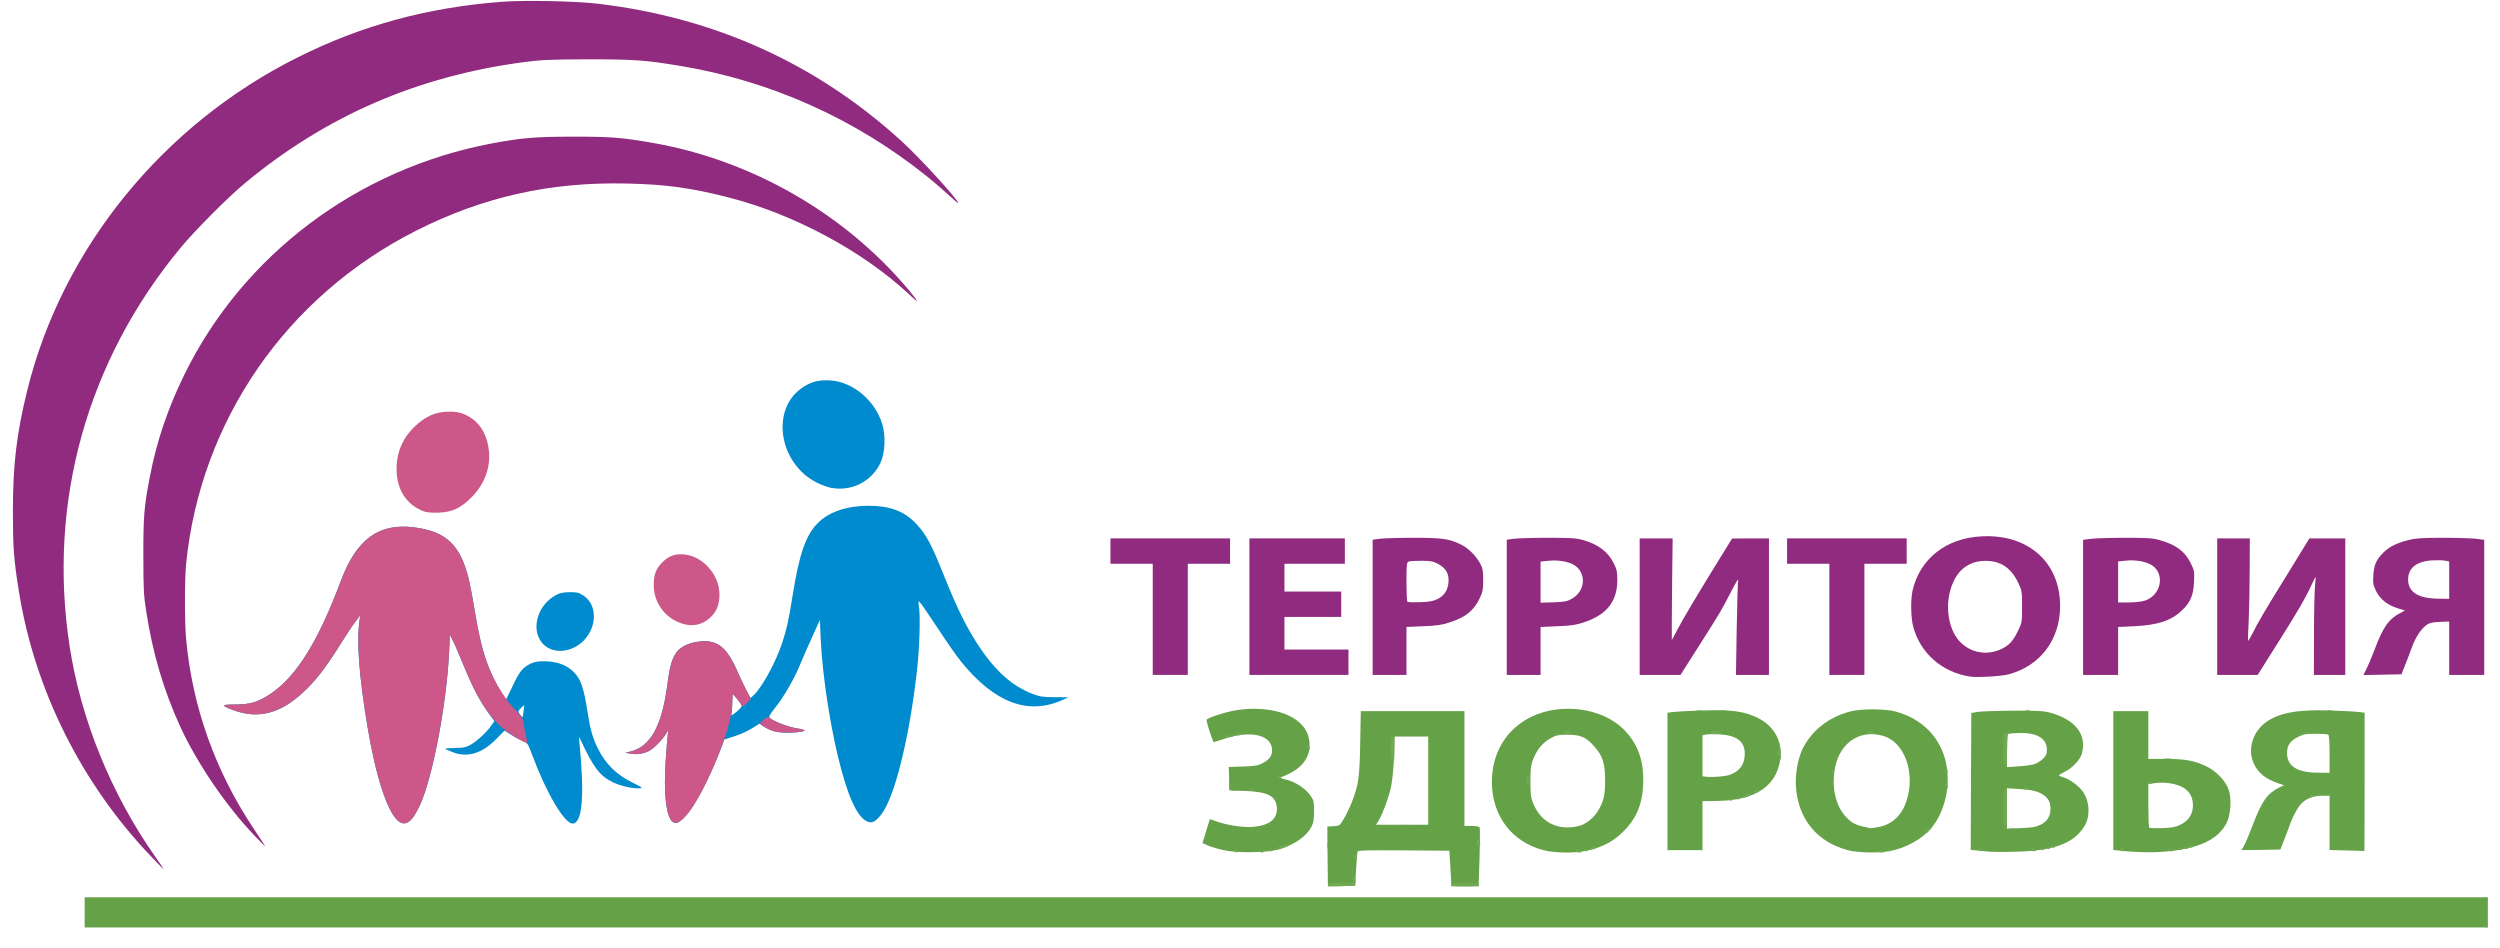 <svg width="116" height="44" viewBox="0 0 116 44" fill="none" xmlns="http://www.w3.org/2000/svg">
<g clip-path="url(#clip0)">
<path d="M7.045 39.776C3.799 36.396 1.607 32.017 0.878 27.442C0.637 25.962 0.598 25.363 0.598 23.692C0.603 21.522 0.771 20.11 1.27 18.091C2.896 11.526 7.544 5.802 13.789 2.674C16.755 1.183 19.827 0.347 23.269 0.084C24.357 -0 26.717 0.05 27.754 0.174C33.181 0.818 37.901 2.96 41.837 6.554C42.7 7.344 44.461 9.267 44.461 9.424C44.461 9.446 44.265 9.278 44.029 9.06C43.788 8.835 43.328 8.437 43.003 8.179C39.679 5.511 35.771 3.762 31.611 3.066C29.974 2.792 29.453 2.752 27.278 2.752C25.523 2.758 25.136 2.775 24.318 2.881C19.367 3.537 15.129 5.376 11.356 8.505C10.594 9.138 9.052 10.685 8.401 11.47C4.034 16.729 2.201 23.316 3.232 29.999C3.754 33.385 5.155 36.827 7.179 39.715C7.42 40.056 7.611 40.342 7.605 40.342C7.594 40.342 7.342 40.09 7.045 39.776Z" fill="#902B7F"/>
<path d="M11.793 38.756C10.498 37.399 9.153 35.426 8.379 33.75C7.594 32.045 7.084 30.313 6.781 28.345C6.669 27.644 6.652 27.302 6.652 25.822C6.647 23.967 6.686 23.49 6.961 22.083C7.28 20.44 7.785 18.955 8.553 17.385C11.277 11.823 16.581 7.832 22.821 6.655C24.194 6.397 24.856 6.341 26.605 6.341C28.371 6.341 28.848 6.38 30.271 6.627C34.869 7.428 39.18 9.901 42.151 13.438C42.37 13.707 42.555 13.943 42.555 13.965C42.555 13.988 42.392 13.859 42.202 13.674C40.032 11.65 36.842 9.934 33.781 9.155C32.066 8.718 30.899 8.555 29.094 8.516C25.54 8.432 22.412 9.132 19.289 10.713C13.284 13.758 9.304 19.526 8.637 26.153C8.564 26.893 8.564 28.866 8.637 29.663C8.928 32.802 9.982 35.757 11.754 38.425C12.068 38.891 12.32 39.277 12.309 39.277C12.303 39.277 12.068 39.042 11.793 38.756Z" fill="#902B7F"/>
<path d="M91.413 31.394C90.102 31.193 89.092 30.301 88.767 29.057C88.661 28.636 88.649 27.818 88.745 27.392C89.087 25.923 90.309 24.964 91.946 24.886C94.104 24.773 95.584 26.085 95.59 28.109C95.59 29.668 94.682 30.89 93.207 31.288C92.876 31.378 91.75 31.445 91.413 31.394ZM92.882 30.105C93.235 29.937 93.42 29.724 93.65 29.242C93.818 28.894 93.824 28.849 93.824 28.148C93.824 27.448 93.818 27.403 93.65 27.05C93.319 26.354 92.843 26.029 92.142 26.024C91.447 26.018 90.914 26.366 90.628 27.016C90.219 27.919 90.348 29.118 90.914 29.746C91.413 30.296 92.198 30.441 92.882 30.105Z" fill="#902B7F"/>
<path d="M53.487 28.738V26.159H52.506H51.525V25.57V24.981H54.3H57.075V25.57V26.159H56.094H55.113V28.738V31.316H54.3H53.487V28.738Z" fill="#902B7F"/>
<path d="M57.972 28.149V24.981H60.187H62.401V25.57V26.159H60.999H59.598V26.803V27.448H60.915H62.233V28.037V28.625H60.915H59.598V29.382V30.139H61.084H62.569V30.728V31.316H60.271H57.972V28.149Z" fill="#902B7F"/>
<path d="M63.69 28.183V25.043L64.016 24.998C64.189 24.976 64.901 24.953 65.597 24.953C66.953 24.953 67.273 25.004 67.833 25.29C68.147 25.447 68.512 25.822 68.686 26.159C68.798 26.366 68.82 26.495 68.82 26.916C68.82 27.342 68.798 27.465 68.674 27.729C68.388 28.334 68.013 28.642 67.25 28.883C66.891 29.001 66.65 29.035 66.034 29.057L65.26 29.091V30.201V31.317H64.475H63.69V28.183ZM66.701 27.796C67.026 27.628 67.183 27.381 67.211 27.005C67.239 26.618 67.093 26.366 66.718 26.159C66.505 26.047 66.393 26.024 65.961 26.019C65.686 26.019 65.412 26.035 65.361 26.058C65.271 26.097 65.26 26.192 65.26 26.988C65.26 27.476 65.277 27.897 65.305 27.919C65.327 27.947 65.597 27.953 65.905 27.942C66.342 27.925 66.516 27.891 66.701 27.796Z" fill="#902B7F"/>
<path d="M69.913 28.183V25.043L70.239 24.998C70.412 24.976 71.124 24.953 71.82 24.953C72.868 24.953 73.142 24.97 73.44 25.054C74.157 25.256 74.623 25.609 74.886 26.153C75.021 26.422 75.043 26.534 75.043 26.944C75.037 27.919 74.533 28.541 73.473 28.883C73.115 29.001 72.873 29.035 72.257 29.057L71.483 29.091V30.201V31.317H70.698H69.913V28.183ZM72.957 27.768C73.58 27.403 73.614 26.551 73.019 26.204C72.756 26.052 72.268 25.974 71.853 26.019L71.483 26.058V27.011V27.964L72.089 27.947C72.621 27.925 72.716 27.908 72.957 27.768Z" fill="#902B7F"/>
<path d="M76.08 28.149V24.981H76.843H77.611L77.583 27.336C77.572 28.631 77.566 29.691 77.572 29.691C77.583 29.691 77.7 29.466 77.841 29.197C78.11 28.687 78.631 27.807 79.724 26.03L80.369 24.987L81.227 24.981H82.079V28.149V31.316H81.317H80.548L80.582 29.231C80.605 28.082 80.632 27.05 80.649 26.944C80.677 26.809 80.571 26.972 80.324 27.448C79.887 28.306 79.831 28.401 78.799 30.021L77.975 31.316H77.028H76.08V28.149Z" fill="#902B7F"/>
<path d="M84.882 28.738V26.159H83.901H82.92V25.57V24.981H85.695H88.47V25.57V26.159H87.489H86.508V28.738V31.316H85.695H84.882V28.738Z" fill="#902B7F"/>
<path d="M96.655 28.183V25.049L97.036 24.998C97.244 24.976 97.956 24.953 98.617 24.953C99.604 24.953 99.89 24.97 100.187 25.054C100.955 25.267 101.376 25.576 101.65 26.131C101.819 26.473 101.824 26.517 101.802 27.011C101.774 27.622 101.634 27.953 101.241 28.323C100.748 28.799 100.114 29.007 99.027 29.057L98.281 29.091V30.201V31.317H97.468H96.655V28.183ZM99.526 27.869C100.35 27.588 100.473 26.489 99.722 26.159C99.413 26.024 98.982 25.968 98.595 26.019L98.281 26.052V27.005V27.953H98.774C99.072 27.953 99.369 27.919 99.526 27.869Z" fill="#902B7F"/>
<path d="M102.878 28.149V24.981H103.635H104.392L104.386 26.4C104.386 27.173 104.364 28.244 104.341 28.766C104.313 29.293 104.302 29.73 104.313 29.741C104.319 29.747 104.409 29.595 104.51 29.405C104.784 28.85 105.059 28.384 106.147 26.624L107.156 24.981H107.991H108.821V28.149V31.316H108.092H107.363L107.369 29.483C107.369 28.468 107.391 27.454 107.414 27.224C107.436 26.994 107.453 26.792 107.442 26.781C107.43 26.77 107.352 26.932 107.257 27.134C106.988 27.728 106.573 28.446 105.631 29.926L104.756 31.316H103.82H102.878V28.149Z" fill="#902B7F"/>
<path d="M109.796 31.053C109.875 30.902 110.049 30.487 110.189 30.122C110.581 29.08 110.845 28.71 111.4 28.429L111.59 28.328L111.259 28.227C110.777 28.076 110.435 27.801 110.25 27.426C110.116 27.151 110.099 27.061 110.121 26.708C110.149 26.226 110.256 25.968 110.581 25.648C110.845 25.374 111.209 25.194 111.764 25.054C112.078 24.976 112.398 24.953 113.334 24.953C113.984 24.953 114.679 24.976 114.892 24.998L115.268 25.049V28.183V31.317H114.455H113.642V30.078V28.838L113.199 28.855C112.857 28.872 112.717 28.906 112.594 28.995C112.33 29.192 112.089 29.556 111.921 30.01C111.837 30.246 111.691 30.627 111.596 30.862L111.428 31.288L110.542 31.305L109.662 31.322L109.796 31.053ZM113.642 26.916V26.052L113.44 26.013C113.334 25.991 113.059 25.991 112.84 26.002C112.123 26.047 111.736 26.36 111.736 26.887C111.736 27.476 112.201 27.773 113.154 27.779L113.642 27.785V26.916Z" fill="#902B7F"/>
<path d="M3.928 42.333V41.632H59.682H115.436V42.333V43.033H59.682H3.928V42.333Z" fill="#65A146"/>
<path d="M61.61 40.696C61.605 40.455 61.599 39.832 61.594 39.305L61.588 38.352L61.874 38.335C62.16 38.319 62.16 38.319 62.367 37.971C62.479 37.78 62.642 37.433 62.732 37.203C63.04 36.407 63.085 36.071 63.113 34.473L63.141 32.998H65.546H67.951V35.661V38.324H68.282C68.467 38.324 68.635 38.352 68.652 38.386C68.674 38.419 68.674 39.047 68.652 39.788L68.607 41.127H67.979H67.346L67.301 40.303L67.25 39.474L65.131 39.457C63.466 39.446 63.012 39.457 62.99 39.513C62.978 39.552 62.945 39.928 62.922 40.343L62.877 41.099L62.249 41.116L61.616 41.133L61.61 40.696ZM66.269 36.222V34.176H65.496H64.716L64.683 35.117C64.655 35.717 64.604 36.227 64.537 36.541C64.419 37.057 64.15 37.78 63.965 38.083L63.847 38.268H65.058H66.269V36.222Z" fill="#65A146"/>
<path d="M56.789 39.451C56.526 39.395 56.195 39.294 56.049 39.233L55.797 39.12L55.965 38.56L56.139 38.005L56.425 38.106C56.896 38.279 57.624 38.397 58.084 38.369C58.886 38.319 59.289 38.01 59.245 37.467C59.2 36.934 58.835 36.743 57.776 36.699L57.047 36.67L57.03 36.132L57.013 35.588L57.675 35.566C58.219 35.549 58.376 35.521 58.572 35.42C58.925 35.235 59.054 35.039 59.02 34.736C58.947 34.075 57.989 33.884 56.789 34.288C56.531 34.372 56.318 34.439 56.312 34.439C56.189 34.181 55.954 33.424 55.987 33.391C56.088 33.29 56.789 33.06 57.243 32.976C57.495 32.925 57.899 32.886 58.135 32.886C59.648 32.886 60.663 33.475 60.758 34.411C60.831 35.157 60.394 35.712 59.458 36.054C59.373 36.087 59.424 36.115 59.682 36.177C60.097 36.272 60.573 36.586 60.803 36.911C60.96 37.141 60.971 37.192 60.971 37.64C60.971 38.005 60.943 38.184 60.865 38.336C60.629 38.812 60.041 39.216 59.289 39.423C58.757 39.569 57.395 39.586 56.789 39.451Z" fill="#65A146"/>
<path d="M71.606 39.445C70.138 39.059 69.224 37.847 69.224 36.278C69.224 34.921 69.902 33.811 71.074 33.25C72.453 32.589 74.348 32.852 75.335 33.839C75.957 34.461 76.248 35.207 76.248 36.171C76.248 37.22 75.968 37.943 75.329 38.576C74.875 39.025 74.432 39.272 73.748 39.445C73.165 39.597 72.184 39.597 71.606 39.445ZM73.283 38.319C73.574 38.246 73.927 37.965 74.118 37.668C74.409 37.214 74.482 36.906 74.477 36.194C74.477 35.414 74.359 35.061 73.967 34.624C73.58 34.198 73.356 34.097 72.745 34.091C72.279 34.091 72.212 34.108 71.932 34.265C71.573 34.467 71.32 34.775 71.141 35.224C71.029 35.504 71.012 35.65 71.012 36.25C71.012 36.844 71.029 37.001 71.135 37.264C71.494 38.173 72.313 38.571 73.283 38.319Z" fill="#65A146"/>
<path d="M85.734 39.446C84.299 39.07 83.419 37.982 83.329 36.474C83.295 35.88 83.43 35.168 83.654 34.719C84.086 33.879 84.832 33.29 85.835 33.015C86.328 32.88 87.455 32.88 87.96 33.015C89.193 33.352 90.045 34.22 90.298 35.409C90.522 36.474 90.236 37.702 89.586 38.453C89.154 38.952 88.397 39.361 87.663 39.496C87.136 39.591 86.205 39.569 85.734 39.446ZM87.158 38.375C87.78 38.263 88.24 37.842 88.459 37.169C88.89 35.874 88.38 34.445 87.388 34.148C86.261 33.811 85.291 34.512 85.118 35.779C84.994 36.687 85.218 37.495 85.728 37.982C85.981 38.229 86.188 38.313 86.794 38.431C86.811 38.436 86.973 38.408 87.158 38.375Z" fill="#65A146"/>
<path d="M92.422 39.524C92.271 39.512 91.985 39.49 91.789 39.468L91.441 39.434L91.453 36.261L91.469 33.082L91.75 33.032C91.907 33.009 92.647 32.981 93.403 32.975C94.581 32.97 94.828 32.987 95.141 33.071C96.308 33.401 96.84 34.091 96.599 34.966C96.521 35.252 96.162 35.633 95.82 35.801C95.663 35.88 95.534 35.958 95.534 35.975C95.534 35.992 95.629 36.036 95.747 36.07C96.05 36.16 96.481 36.485 96.661 36.754C96.969 37.214 96.992 37.903 96.711 38.346C96.229 39.126 95.304 39.473 93.577 39.518C93.095 39.535 92.579 39.535 92.422 39.524ZM94.648 38.285C94.979 38.133 95.141 37.886 95.141 37.539C95.141 37.219 95.052 37.046 94.811 36.883C94.553 36.709 94.3 36.648 93.661 36.608L93.123 36.575V37.511V38.447L93.757 38.425C94.245 38.408 94.446 38.374 94.648 38.285ZM94.385 35.459C94.502 35.425 94.687 35.313 94.788 35.212C94.945 35.055 94.973 34.988 94.973 34.775C94.973 34.259 94.502 33.985 93.673 34.013C93.448 34.018 93.23 34.035 93.196 34.052C93.14 34.069 93.123 34.276 93.123 34.837V35.594L93.645 35.56C93.925 35.543 94.261 35.498 94.385 35.459Z" fill="#65A146"/>
<path d="M98.898 39.518C98.757 39.507 98.511 39.49 98.354 39.468L98.057 39.44V36.216V32.998H98.87H99.683V34.108V35.213H100.512C101.432 35.218 101.824 35.291 102.413 35.577C102.85 35.796 103.282 36.25 103.411 36.648C103.556 37.074 103.506 37.809 103.315 38.184C102.923 38.947 102.054 39.361 100.58 39.502C99.996 39.558 99.705 39.558 98.898 39.518ZM101.157 38.274C101.51 38.1 101.712 37.837 101.746 37.489C101.779 37.13 101.678 36.855 101.449 36.648C101.157 36.396 100.58 36.267 100.008 36.334L99.683 36.373V37.366C99.683 37.915 99.699 38.38 99.727 38.403C99.75 38.431 100.019 38.436 100.327 38.425C100.77 38.408 100.944 38.38 101.157 38.274Z" fill="#65A146"/>
<path d="M108.894 39.462L108.092 39.44V38.184V36.923H107.739C107.217 36.923 106.836 37.13 106.595 37.534C106.494 37.702 106.371 37.954 106.315 38.094C106.264 38.235 106.13 38.593 106.018 38.885L105.81 39.418L104.908 39.434L103.999 39.446L104.117 39.255C104.179 39.148 104.369 38.7 104.538 38.257C104.958 37.153 105.205 36.811 105.777 36.53L105.978 36.435L105.76 36.362C105.137 36.16 104.784 35.88 104.571 35.42C104.285 34.792 104.51 33.996 105.098 33.542C105.698 33.083 106.578 32.914 108.092 32.965C108.63 32.982 109.219 33.01 109.398 33.032L109.718 33.071V36.284C109.718 38.055 109.712 39.496 109.707 39.49C109.695 39.485 109.331 39.468 108.894 39.462ZM108.092 34.994C108.092 34.422 108.069 34.114 108.03 34.086C107.997 34.069 107.733 34.047 107.447 34.047C106.999 34.047 106.887 34.064 106.629 34.193C106.275 34.366 106.119 34.585 106.119 34.921C106.107 35.544 106.573 35.846 107.548 35.852L108.092 35.858V34.994Z" fill="#65A146"/>
<path d="M77.37 36.255V33.071L77.667 33.032C77.824 33.015 78.44 32.981 79.023 32.965C80.352 32.92 80.941 33.004 81.574 33.318C82.359 33.716 82.74 34.456 82.595 35.302C82.387 36.513 81.406 37.136 79.685 37.164L78.996 37.175V38.313V39.445H78.183H77.37V36.255ZM80.223 35.964C80.711 35.807 80.958 35.471 80.958 34.971C80.958 34.4 80.576 34.114 79.769 34.075C79.5 34.058 79.214 34.063 79.136 34.086L78.996 34.119V35.072V36.02L79.152 36.037C79.416 36.076 80.01 36.031 80.223 35.964Z" fill="#65A146"/>
<path d="M18.482 38.095C17.983 37.702 17.433 36.026 17.052 33.722C16.654 31.317 16.536 29.741 16.688 28.738L16.721 28.541L16.486 28.85C16.357 29.018 16.071 29.45 15.852 29.803C15.14 30.952 14.636 31.608 14.036 32.152C12.982 33.122 11.961 33.374 10.818 32.948C10.24 32.729 10.252 32.69 10.891 32.69C11.603 32.69 11.978 32.578 12.539 32.202C13.75 31.395 14.759 29.78 15.819 26.944C16.547 25.01 17.579 24.258 19.227 24.471C20.707 24.662 21.363 25.284 21.756 26.888C21.812 27.118 21.952 27.852 22.058 28.514C22.333 30.184 22.686 31.227 23.286 32.158L23.482 32.46L23.763 31.877C24.088 31.182 24.245 30.975 24.598 30.806C24.8 30.706 24.951 30.683 25.282 30.683C25.865 30.694 26.302 30.857 26.639 31.199C26.947 31.518 27.087 31.916 27.25 32.971C27.39 33.856 27.485 34.198 27.732 34.708C28.091 35.448 28.606 35.953 29.38 36.329C29.795 36.53 29.834 36.559 29.694 36.575C29.414 36.609 28.803 36.474 28.444 36.301C27.827 36.003 27.536 35.617 26.919 34.288C26.863 34.17 26.863 34.193 26.885 34.456C27.132 36.94 27.02 38.212 26.566 38.212C26.184 38.212 25.344 36.777 24.699 35.045C24.497 34.495 24.486 34.479 24.25 34.383C24.121 34.327 23.875 34.198 23.712 34.092L23.409 33.901L23.023 34.294C22.355 34.966 21.7 35.163 21.015 34.905C20.836 34.837 20.685 34.77 20.668 34.748C20.657 34.725 20.853 34.708 21.105 34.708C21.47 34.703 21.61 34.68 21.806 34.574C22.098 34.422 22.574 33.985 22.787 33.677L22.939 33.464L22.619 33.021C22.243 32.494 21.879 31.782 21.458 30.75C21.285 30.33 21.088 29.865 21.01 29.719L20.875 29.45L20.842 30.201C20.73 32.645 20.079 36.065 19.485 37.36C19.121 38.145 18.823 38.364 18.482 38.095ZM24.295 32.982L24.323 32.713L24.189 32.836C24.116 32.903 24.054 32.987 24.054 33.015C24.054 33.071 24.228 33.29 24.25 33.268C24.256 33.256 24.278 33.127 24.295 32.982Z" fill="#008BCE"/>
<path d="M31.18 38.106C30.905 37.831 30.793 36.805 30.883 35.358C30.922 34.787 30.967 34.215 30.983 34.092L31.017 33.867L30.894 34.063C30.714 34.349 30.333 34.731 30.109 34.848C29.857 34.977 29.52 35.022 29.24 34.966L29.016 34.927L29.212 34.882C30.187 34.658 30.72 33.699 30.978 31.681C31.079 30.896 31.18 30.565 31.393 30.262C31.595 29.988 32.026 29.797 32.536 29.758C33.366 29.696 33.781 30.083 34.342 31.429C34.426 31.63 34.566 31.927 34.661 32.09L34.829 32.387L34.969 32.258C35.362 31.894 36.012 30.694 36.293 29.831C36.511 29.158 36.59 28.81 36.775 27.644C37.083 25.71 37.391 24.819 37.952 24.264C38.468 23.748 39.297 23.468 40.307 23.468C41.31 23.468 41.977 23.726 42.527 24.32C42.975 24.802 43.227 25.273 43.749 26.585C44.315 27.992 44.663 28.738 45.128 29.517C45.986 30.958 46.866 31.804 47.926 32.202C48.245 32.326 48.397 32.348 48.94 32.348L49.574 32.354L49.305 32.477C47.701 33.2 46.143 32.611 44.595 30.7C44.405 30.47 43.911 29.758 43.491 29.119C43.071 28.485 42.7 27.942 42.661 27.919C42.611 27.891 42.605 27.936 42.633 28.093C42.712 28.508 42.672 30.005 42.555 31.047C42.241 33.884 41.647 36.469 41.063 37.523C40.856 37.893 40.593 38.156 40.424 38.156C39.942 38.156 39.488 37.36 39.051 35.768C38.569 34.019 38.165 31.451 38.081 29.663L38.042 28.766L37.7 29.522C37.509 29.937 37.246 30.543 37.111 30.868C36.82 31.563 36.337 32.387 35.939 32.875C35.726 33.139 35.67 33.251 35.709 33.301C35.833 33.447 36.545 33.727 36.965 33.794C37.515 33.879 37.419 33.957 36.724 33.996C36.181 34.024 35.76 33.935 35.435 33.71L35.244 33.576L34.902 33.789C34.717 33.907 34.353 34.075 34.089 34.159L33.613 34.31L33.394 34.871C32.89 36.188 32.228 37.422 31.796 37.876C31.488 38.206 31.337 38.263 31.18 38.106ZM34.414 32.769C34.42 32.724 34.325 32.578 34.207 32.438L33.983 32.185L33.977 32.617C33.977 32.852 33.96 33.094 33.938 33.15C33.916 33.217 33.983 33.183 34.151 33.049C34.285 32.937 34.403 32.808 34.414 32.769Z" fill="#008BCE"/>
<path d="M25.388 30.033C24.564 29.511 24.805 28.132 25.809 27.605C25.983 27.51 26.145 27.482 26.442 27.476C26.779 27.476 26.869 27.499 27.07 27.633C27.709 28.054 27.721 29.057 27.093 29.713C26.616 30.206 25.882 30.347 25.388 30.033Z" fill="#008BCE"/>
<path d="M38.518 22.627C38.378 22.593 38.109 22.498 37.918 22.402C36.13 21.522 35.737 18.977 37.24 17.979C37.644 17.704 38.019 17.615 38.557 17.654C39.595 17.733 40.604 18.59 40.935 19.672C41.103 20.216 41.069 21.007 40.862 21.461C40.447 22.352 39.494 22.829 38.518 22.627Z" fill="#008BCE"/>
<path d="M18.482 38.094C17.983 37.702 17.433 36.026 17.052 33.722C16.654 31.317 16.536 29.741 16.688 28.738L16.721 28.541L16.486 28.85C16.357 29.018 16.071 29.45 15.852 29.803C15.14 30.952 14.636 31.608 14.036 32.152C12.982 33.122 11.961 33.374 10.818 32.948C10.24 32.729 10.252 32.69 10.891 32.69C11.603 32.69 11.978 32.578 12.539 32.202C13.75 31.395 14.759 29.78 15.819 26.944C16.547 25.009 17.579 24.258 19.227 24.471C20.707 24.662 21.363 25.284 21.756 26.888C21.812 27.117 21.952 27.852 22.058 28.513C22.17 29.175 22.339 29.971 22.434 30.274C22.776 31.367 23.28 32.281 23.914 32.942C24.239 33.284 24.267 33.329 24.306 33.638C24.329 33.817 24.379 34.075 24.419 34.209C24.463 34.366 24.469 34.456 24.435 34.456C24.273 34.456 23.533 33.991 23.208 33.682C22.552 33.066 22.075 32.27 21.458 30.75C21.285 30.33 21.088 29.864 21.01 29.719L20.875 29.45L20.842 30.201C20.73 32.645 20.079 36.065 19.485 37.36C19.121 38.145 18.823 38.364 18.482 38.094Z" fill="#CC5788"/>
<path d="M31.18 38.106C30.905 37.832 30.793 36.806 30.883 35.359C30.922 34.787 30.967 34.215 30.983 34.092L31.017 33.868L30.894 34.064C30.714 34.35 30.333 34.731 30.109 34.849C29.857 34.978 29.52 35.023 29.24 34.967L29.016 34.928L29.212 34.883C30.187 34.658 30.72 33.7 30.978 31.681C31.079 30.897 31.18 30.566 31.393 30.263C31.595 29.988 32.026 29.798 32.536 29.759C33.271 29.708 33.691 30.022 34.129 30.97C34.263 31.272 34.482 31.721 34.611 31.979L34.841 32.444L34.661 32.618C34.566 32.719 34.476 32.786 34.465 32.769C34.459 32.758 34.347 32.623 34.23 32.466L34.005 32.186L33.972 32.747C33.932 33.386 33.658 34.288 33.142 35.494C32.29 37.462 31.538 38.465 31.18 38.106Z" fill="#CC5788"/>
<path d="M35.9 33.929C35.648 33.845 35.267 33.632 35.267 33.57C35.267 33.548 35.351 33.464 35.457 33.38C35.614 33.256 35.659 33.239 35.709 33.301C35.833 33.447 36.545 33.727 36.965 33.794C37.302 33.845 37.38 33.873 37.302 33.912C37.139 34.007 36.164 34.019 35.9 33.929Z" fill="#CC5788"/>
<path d="M31.595 28.917C30.843 28.659 30.333 27.941 30.333 27.162C30.333 26.657 30.434 26.394 30.731 26.091C31.034 25.788 31.337 25.682 31.768 25.727C32.615 25.816 33.377 26.674 33.383 27.56C33.389 28.053 33.248 28.395 32.934 28.676C32.548 29.012 32.105 29.096 31.595 28.917Z" fill="#CC5788"/>
<path d="M19.676 23.731C18.919 23.451 18.465 22.812 18.409 21.965C18.347 21.113 18.644 20.351 19.255 19.779C19.737 19.331 20.147 19.14 20.69 19.106C21.184 19.078 21.464 19.145 21.823 19.37C22.327 19.689 22.636 20.256 22.692 20.979C22.753 21.747 22.462 22.492 21.873 23.081C21.369 23.586 20.982 23.759 20.354 23.787C20.046 23.799 19.805 23.776 19.676 23.731Z" fill="#CC5788"/>
<path d="M3.95 42.332C3.95 41.934 3.956 41.777 3.967 41.985C3.978 42.192 3.978 42.523 3.967 42.714C3.956 42.904 3.95 42.736 3.95 42.332Z" fill="#71A854"/>
<path d="M115.268 42.978C115.268 42.95 115.307 42.922 115.352 42.922C115.397 42.922 115.436 42.95 115.436 42.978C115.436 43.011 115.397 43.034 115.352 43.034C115.307 43.034 115.268 43.011 115.268 42.978Z" fill="#71A854"/>
<path d="M61.616 41.043C61.616 40.971 61.717 40.959 62.233 40.959C62.608 40.959 62.849 40.937 62.849 40.903C62.849 40.875 62.827 40.847 62.793 40.847C62.765 40.847 62.737 40.825 62.737 40.791C62.737 40.763 62.777 40.735 62.827 40.735C62.889 40.735 62.906 40.78 62.894 40.92L62.877 41.099L62.249 41.116C61.711 41.127 61.616 41.116 61.616 41.043Z" fill="#71A854"/>
<path d="M67.334 41.043C67.334 40.976 67.441 40.959 67.979 40.959C68.517 40.959 68.624 40.976 68.624 41.043C68.624 41.111 68.517 41.127 67.979 41.127C67.441 41.127 67.334 41.111 67.334 41.043Z" fill="#71A854"/>
<path d="M62.866 39.855C62.765 39.816 62.776 39.67 62.877 39.67C62.922 39.67 62.962 39.72 62.962 39.782C62.962 39.844 62.956 39.894 62.95 39.888C62.939 39.888 62.9 39.872 62.866 39.855Z" fill="#71A854"/>
<path d="M57.299 39.474C57.299 39.429 57.327 39.389 57.355 39.389C57.389 39.389 57.411 39.429 57.411 39.474C57.411 39.519 57.389 39.558 57.355 39.558C57.327 39.558 57.299 39.519 57.299 39.474Z" fill="#71A854"/>
<path d="M58.477 39.502C58.477 39.474 58.516 39.446 58.561 39.446C58.605 39.446 58.645 39.474 58.645 39.502C58.645 39.535 58.605 39.558 58.561 39.558C58.516 39.558 58.477 39.535 58.477 39.502Z" fill="#71A854"/>
<path d="M73.109 39.473C73.109 39.367 73.171 39.367 73.311 39.473C73.412 39.552 73.412 39.552 73.266 39.557C73.165 39.557 73.109 39.529 73.109 39.473Z" fill="#71A854"/>
<path d="M87.181 39.502C87.181 39.474 87.231 39.446 87.287 39.446C87.349 39.446 87.416 39.474 87.433 39.502C87.455 39.535 87.405 39.558 87.326 39.558C87.248 39.558 87.181 39.535 87.181 39.502Z" fill="#71A854"/>
<path d="M58.869 39.446C58.869 39.418 58.908 39.389 58.953 39.389C58.998 39.389 59.037 39.418 59.037 39.446C59.037 39.479 58.998 39.502 58.953 39.502C58.908 39.502 58.869 39.479 58.869 39.446Z" fill="#71A854"/>
<path d="M73.501 39.446C73.501 39.418 73.54 39.389 73.585 39.389C73.63 39.389 73.669 39.418 73.669 39.446C73.669 39.479 73.63 39.502 73.585 39.502C73.54 39.502 73.501 39.479 73.501 39.446Z" fill="#71A854"/>
<path d="M87.573 39.446C87.573 39.418 87.612 39.389 87.657 39.389C87.702 39.389 87.741 39.418 87.741 39.446C87.741 39.479 87.702 39.502 87.657 39.502C87.612 39.502 87.573 39.479 87.573 39.446Z" fill="#71A854"/>
<path d="M91.834 39.418C91.834 39.373 91.862 39.334 91.89 39.334C91.923 39.334 91.946 39.373 91.946 39.418C91.946 39.462 91.923 39.502 91.89 39.502C91.862 39.502 91.834 39.462 91.834 39.418Z" fill="#71A854"/>
<path d="M94.244 39.417C94.244 39.322 94.256 39.316 94.379 39.366C94.508 39.417 94.491 39.501 94.356 39.501C94.295 39.501 94.244 39.462 94.244 39.417Z" fill="#71A854"/>
<path d="M98.393 39.412C98.393 39.361 98.421 39.333 98.46 39.345C98.561 39.378 98.578 39.502 98.483 39.502C98.432 39.502 98.393 39.462 98.393 39.412Z" fill="#71A854"/>
<path d="M100.636 39.446C100.636 39.418 100.686 39.389 100.748 39.389C100.809 39.389 100.86 39.418 100.86 39.446C100.86 39.479 100.809 39.502 100.748 39.502C100.686 39.502 100.636 39.479 100.636 39.446Z" fill="#71A854"/>
<path d="M59.149 39.4C59.149 39.333 59.704 39.154 59.777 39.199C59.816 39.227 59.732 39.283 59.564 39.339C59.256 39.451 59.149 39.462 59.149 39.4Z" fill="#71A854"/>
<path d="M61.577 39.221C61.577 39.081 61.588 39.025 61.599 39.098C61.61 39.165 61.61 39.277 61.599 39.35C61.588 39.417 61.577 39.361 61.577 39.221Z" fill="#71A854"/>
<path d="M73.725 39.401C73.725 39.339 74 39.255 74.051 39.305C74.096 39.344 74.051 39.373 73.877 39.417C73.787 39.44 73.725 39.434 73.725 39.401Z" fill="#71A854"/>
<path d="M94.693 39.39C94.693 39.361 94.732 39.334 94.777 39.334C94.822 39.334 94.861 39.361 94.861 39.39C94.861 39.423 94.822 39.446 94.777 39.446C94.732 39.446 94.693 39.423 94.693 39.39Z" fill="#71A854"/>
<path d="M101.084 39.39C101.084 39.361 101.123 39.334 101.168 39.334C101.213 39.334 101.252 39.361 101.252 39.39C101.252 39.423 101.213 39.446 101.168 39.446C101.123 39.446 101.084 39.423 101.084 39.39Z" fill="#71A854"/>
<path d="M94.973 39.333C94.973 39.305 95.013 39.277 95.057 39.277C95.102 39.277 95.141 39.305 95.141 39.333C95.141 39.367 95.102 39.389 95.057 39.389C95.013 39.389 94.973 39.367 94.973 39.333Z" fill="#71A854"/>
<path d="M101.364 39.333C101.364 39.305 101.404 39.277 101.448 39.277C101.493 39.277 101.533 39.305 101.533 39.333C101.533 39.367 101.493 39.389 101.448 39.389C101.404 39.389 101.364 39.367 101.364 39.333Z" fill="#71A854"/>
<path d="M95.198 39.277C95.198 39.249 95.237 39.221 95.282 39.221C95.326 39.221 95.366 39.249 95.366 39.277C95.366 39.311 95.326 39.333 95.282 39.333C95.237 39.333 95.198 39.311 95.198 39.277Z" fill="#71A854"/>
<path d="M101.589 39.277C101.589 39.249 101.628 39.221 101.673 39.221C101.718 39.221 101.757 39.249 101.757 39.277C101.757 39.311 101.718 39.333 101.673 39.333C101.628 39.333 101.589 39.311 101.589 39.277Z" fill="#71A854"/>
<path d="M68.585 39.238C68.478 39.199 68.495 38.941 68.596 38.941C68.652 38.941 68.68 38.997 68.68 39.109C68.68 39.205 68.674 39.277 68.669 39.272C68.657 39.272 68.618 39.255 68.585 39.238Z" fill="#71A854"/>
<path d="M89.322 38.61C89.232 38.554 89.322 38.469 89.53 38.419L89.659 38.385L89.53 38.526C89.462 38.598 89.401 38.66 89.401 38.66C89.395 38.66 89.361 38.638 89.322 38.61Z" fill="#71A854"/>
<path d="M93.28 38.453C93.347 38.442 93.448 38.442 93.504 38.453C93.555 38.47 93.499 38.481 93.376 38.475C93.252 38.475 93.207 38.464 93.28 38.453Z" fill="#71A854"/>
<path d="M92.955 37.483C92.955 36.721 92.966 36.586 93.039 36.586C93.112 36.586 93.123 36.721 93.123 37.483C93.123 38.246 93.112 38.38 93.039 38.38C92.966 38.38 92.955 38.246 92.955 37.483Z" fill="#71A854"/>
<path d="M64.374 38.285C64.705 38.273 65.26 38.273 65.608 38.285C65.955 38.29 65.686 38.301 65.008 38.301C64.329 38.301 64.043 38.29 64.374 38.285Z" fill="#71A854"/>
<path d="M80.229 37.091C80.229 37.063 80.268 37.035 80.313 37.035C80.358 37.035 80.397 37.063 80.397 37.091C80.397 37.125 80.358 37.147 80.313 37.147C80.268 37.147 80.229 37.125 80.229 37.091Z" fill="#71A854"/>
<path d="M80.565 37.035C80.565 37.007 80.604 36.979 80.649 36.979C80.694 36.979 80.733 37.007 80.733 37.035C80.733 37.069 80.694 37.091 80.649 37.091C80.604 37.091 80.565 37.069 80.565 37.035Z" fill="#71A854"/>
<path d="M80.789 36.99C80.789 36.951 81.109 36.811 81.199 36.811C81.311 36.811 81.216 36.917 81.064 36.973C80.851 37.046 80.789 37.052 80.789 36.99Z" fill="#71A854"/>
<path d="M107.178 36.945C107.195 36.9 107.24 36.867 107.285 36.867C107.402 36.867 107.38 36.962 107.257 36.996C107.178 37.013 107.156 37.001 107.178 36.945Z" fill="#71A854"/>
<path d="M81.378 36.76C81.344 36.698 81.563 36.614 81.619 36.67C81.641 36.687 81.619 36.726 81.574 36.754C81.468 36.821 81.423 36.821 81.378 36.76Z" fill="#71A854"/>
<path d="M57.041 36.626C57.025 36.581 57.025 36.323 57.036 36.048L57.053 35.549L57.064 36.093L57.075 36.637L57.428 36.659L57.776 36.676L57.422 36.687C57.176 36.693 57.064 36.676 57.041 36.626Z" fill="#71A854"/>
<path d="M57.95 36.614C57.972 36.569 58.006 36.547 58.034 36.563C58.112 36.608 58.09 36.698 58 36.698C57.95 36.698 57.933 36.664 57.95 36.614Z" fill="#71A854"/>
<path d="M93.942 36.558C93.964 36.514 93.998 36.474 94.026 36.474C94.054 36.474 94.076 36.514 94.076 36.558C94.076 36.603 94.037 36.642 93.992 36.642C93.942 36.642 93.925 36.609 93.942 36.558Z" fill="#71A854"/>
<path d="M90.281 36.502C90.186 36.396 90.191 36.362 90.292 36.362C90.337 36.362 90.376 36.413 90.376 36.474C90.376 36.603 90.371 36.609 90.281 36.502Z" fill="#71A854"/>
<path d="M70.81 36.194C70.81 36.031 70.833 35.97 70.894 35.97C70.956 35.97 70.978 36.031 70.978 36.194C70.978 36.357 70.956 36.418 70.894 36.418C70.833 36.418 70.81 36.357 70.81 36.194Z" fill="#71A854"/>
<path d="M99.654 36.306C99.638 36.278 99.671 36.25 99.733 36.25C99.795 36.25 99.862 36.278 99.879 36.306C99.895 36.34 99.862 36.362 99.8 36.362C99.739 36.362 99.671 36.34 99.654 36.306Z" fill="#71A854"/>
<path d="M59.295 36.054C59.278 36.003 59.295 35.97 59.346 35.97C59.435 35.97 59.458 36.059 59.379 36.104C59.351 36.121 59.317 36.099 59.295 36.054Z" fill="#71A854"/>
<path d="M85.011 35.874C84.91 35.835 84.921 35.745 85.022 35.745C85.067 35.745 85.106 35.785 85.106 35.83C85.106 35.874 85.101 35.914 85.095 35.908C85.084 35.908 85.045 35.891 85.011 35.874Z" fill="#71A854"/>
<path d="M90.208 35.806C90.208 35.778 90.247 35.745 90.292 35.722C90.343 35.705 90.376 35.722 90.376 35.773C90.376 35.818 90.337 35.857 90.292 35.857C90.247 35.857 90.208 35.834 90.208 35.806Z" fill="#71A854"/>
<path d="M92.955 34.736C92.955 34.125 92.972 33.996 93.039 33.968C93.09 33.951 93.134 33.946 93.14 33.957C93.146 33.968 93.146 34.316 93.134 34.725C93.118 35.325 93.101 35.465 93.034 35.465C92.972 35.465 92.955 35.336 92.955 34.736Z" fill="#71A854"/>
<path d="M64.604 35.258C64.554 35.241 64.531 35.073 64.531 34.703C64.531 34.271 64.548 34.176 64.615 34.176C64.683 34.176 64.7 34.277 64.7 34.736C64.7 35.045 64.694 35.297 64.688 35.291C64.677 35.291 64.638 35.275 64.604 35.258Z" fill="#71A854"/>
<path d="M82.583 35.156C82.583 35.111 82.561 35.072 82.527 35.072C82.443 35.072 82.46 34.753 82.544 34.719C82.6 34.697 82.623 34.764 82.634 34.966C82.639 35.117 82.634 35.24 82.612 35.24C82.595 35.24 82.583 35.201 82.583 35.156Z" fill="#71A854"/>
<path d="M100.428 35.201C100.512 35.19 100.647 35.19 100.737 35.201C100.821 35.212 100.748 35.224 100.58 35.224C100.411 35.224 100.338 35.212 100.428 35.201Z" fill="#71A854"/>
<path d="M60.68 34.753C60.579 34.714 60.59 34.624 60.691 34.624C60.736 34.624 60.775 34.663 60.775 34.708C60.775 34.753 60.77 34.792 60.764 34.787C60.753 34.787 60.713 34.77 60.68 34.753Z" fill="#71A854"/>
<path d="M56.851 34.176C56.851 34.148 56.89 34.12 56.935 34.12C56.98 34.12 57.019 34.148 57.019 34.176C57.019 34.209 56.98 34.232 56.935 34.232C56.89 34.232 56.851 34.209 56.851 34.176Z" fill="#71A854"/>
<path d="M57.075 34.12C57.075 34.092 57.114 34.064 57.159 34.064C57.204 34.064 57.243 34.092 57.243 34.12C57.243 34.153 57.204 34.176 57.159 34.176C57.114 34.176 57.075 34.153 57.075 34.12Z" fill="#71A854"/>
<path d="M106.674 34.086C106.69 34.041 106.735 34.007 106.78 34.007C106.898 34.007 106.875 34.103 106.752 34.136C106.674 34.153 106.651 34.142 106.674 34.086Z" fill="#71A854"/>
<path d="M57.355 34.063C57.355 34.035 57.406 34.007 57.467 34.007C57.529 34.007 57.58 34.035 57.58 34.063C57.58 34.097 57.529 34.12 57.467 34.12C57.406 34.12 57.355 34.097 57.355 34.063Z" fill="#71A854"/>
<path d="M72.212 34.063C72.212 34.035 72.251 34.007 72.296 34.007C72.341 34.007 72.38 34.035 72.38 34.063C72.38 34.097 72.341 34.12 72.296 34.12C72.251 34.12 72.212 34.097 72.212 34.063Z" fill="#71A854"/>
<path d="M72.559 33.996C72.599 33.884 72.829 33.867 72.829 33.974C72.829 34.035 72.778 34.063 72.683 34.063C72.593 34.063 72.548 34.035 72.559 33.996Z" fill="#71A854"/>
<path d="M79.349 33.996C79.36 33.952 79.461 33.923 79.584 33.923C79.707 33.923 79.808 33.952 79.825 33.996C79.836 34.041 79.769 34.064 79.584 34.064C79.399 34.064 79.332 34.041 79.349 33.996Z" fill="#71A854"/>
<path d="M86.676 33.974C86.676 33.917 86.715 33.895 86.799 33.906C86.979 33.934 86.996 34.063 86.822 34.063C86.726 34.063 86.676 34.035 86.676 33.974Z" fill="#71A854"/>
<path d="M106.971 34.008C106.971 33.979 107.004 33.951 107.049 33.951C107.094 33.951 107.15 33.979 107.167 34.008C107.184 34.041 107.15 34.063 107.088 34.063C107.021 34.063 106.971 34.041 106.971 34.008Z" fill="#71A854"/>
<path d="M78.732 32.959C78.816 32.947 78.939 32.947 79.012 32.959C79.079 32.97 79.012 32.981 78.855 32.981C78.704 32.981 78.642 32.97 78.732 32.959Z" fill="#71A854"/>
<path d="M79.881 32.959C79.948 32.947 80.049 32.947 80.106 32.959C80.156 32.975 80.1 32.987 79.977 32.981C79.853 32.981 79.808 32.97 79.881 32.959Z" fill="#71A854"/>
<path d="M93.981 32.959C94.031 32.947 94.121 32.947 94.177 32.959C94.228 32.975 94.183 32.987 94.076 32.987C93.97 32.987 93.925 32.975 93.981 32.959Z" fill="#71A854"/>
<path d="M107.997 32.959C108.047 32.947 108.137 32.947 108.193 32.959C108.243 32.975 108.198 32.987 108.092 32.987C107.985 32.987 107.941 32.975 107.997 32.959Z" fill="#71A854"/>
</g>
<defs>
<clipPath id="clip0">
<rect width="114.872" height="43" fill="white" transform="translate(0.564 0.034)"/>
</clipPath>
</defs>
</svg>

